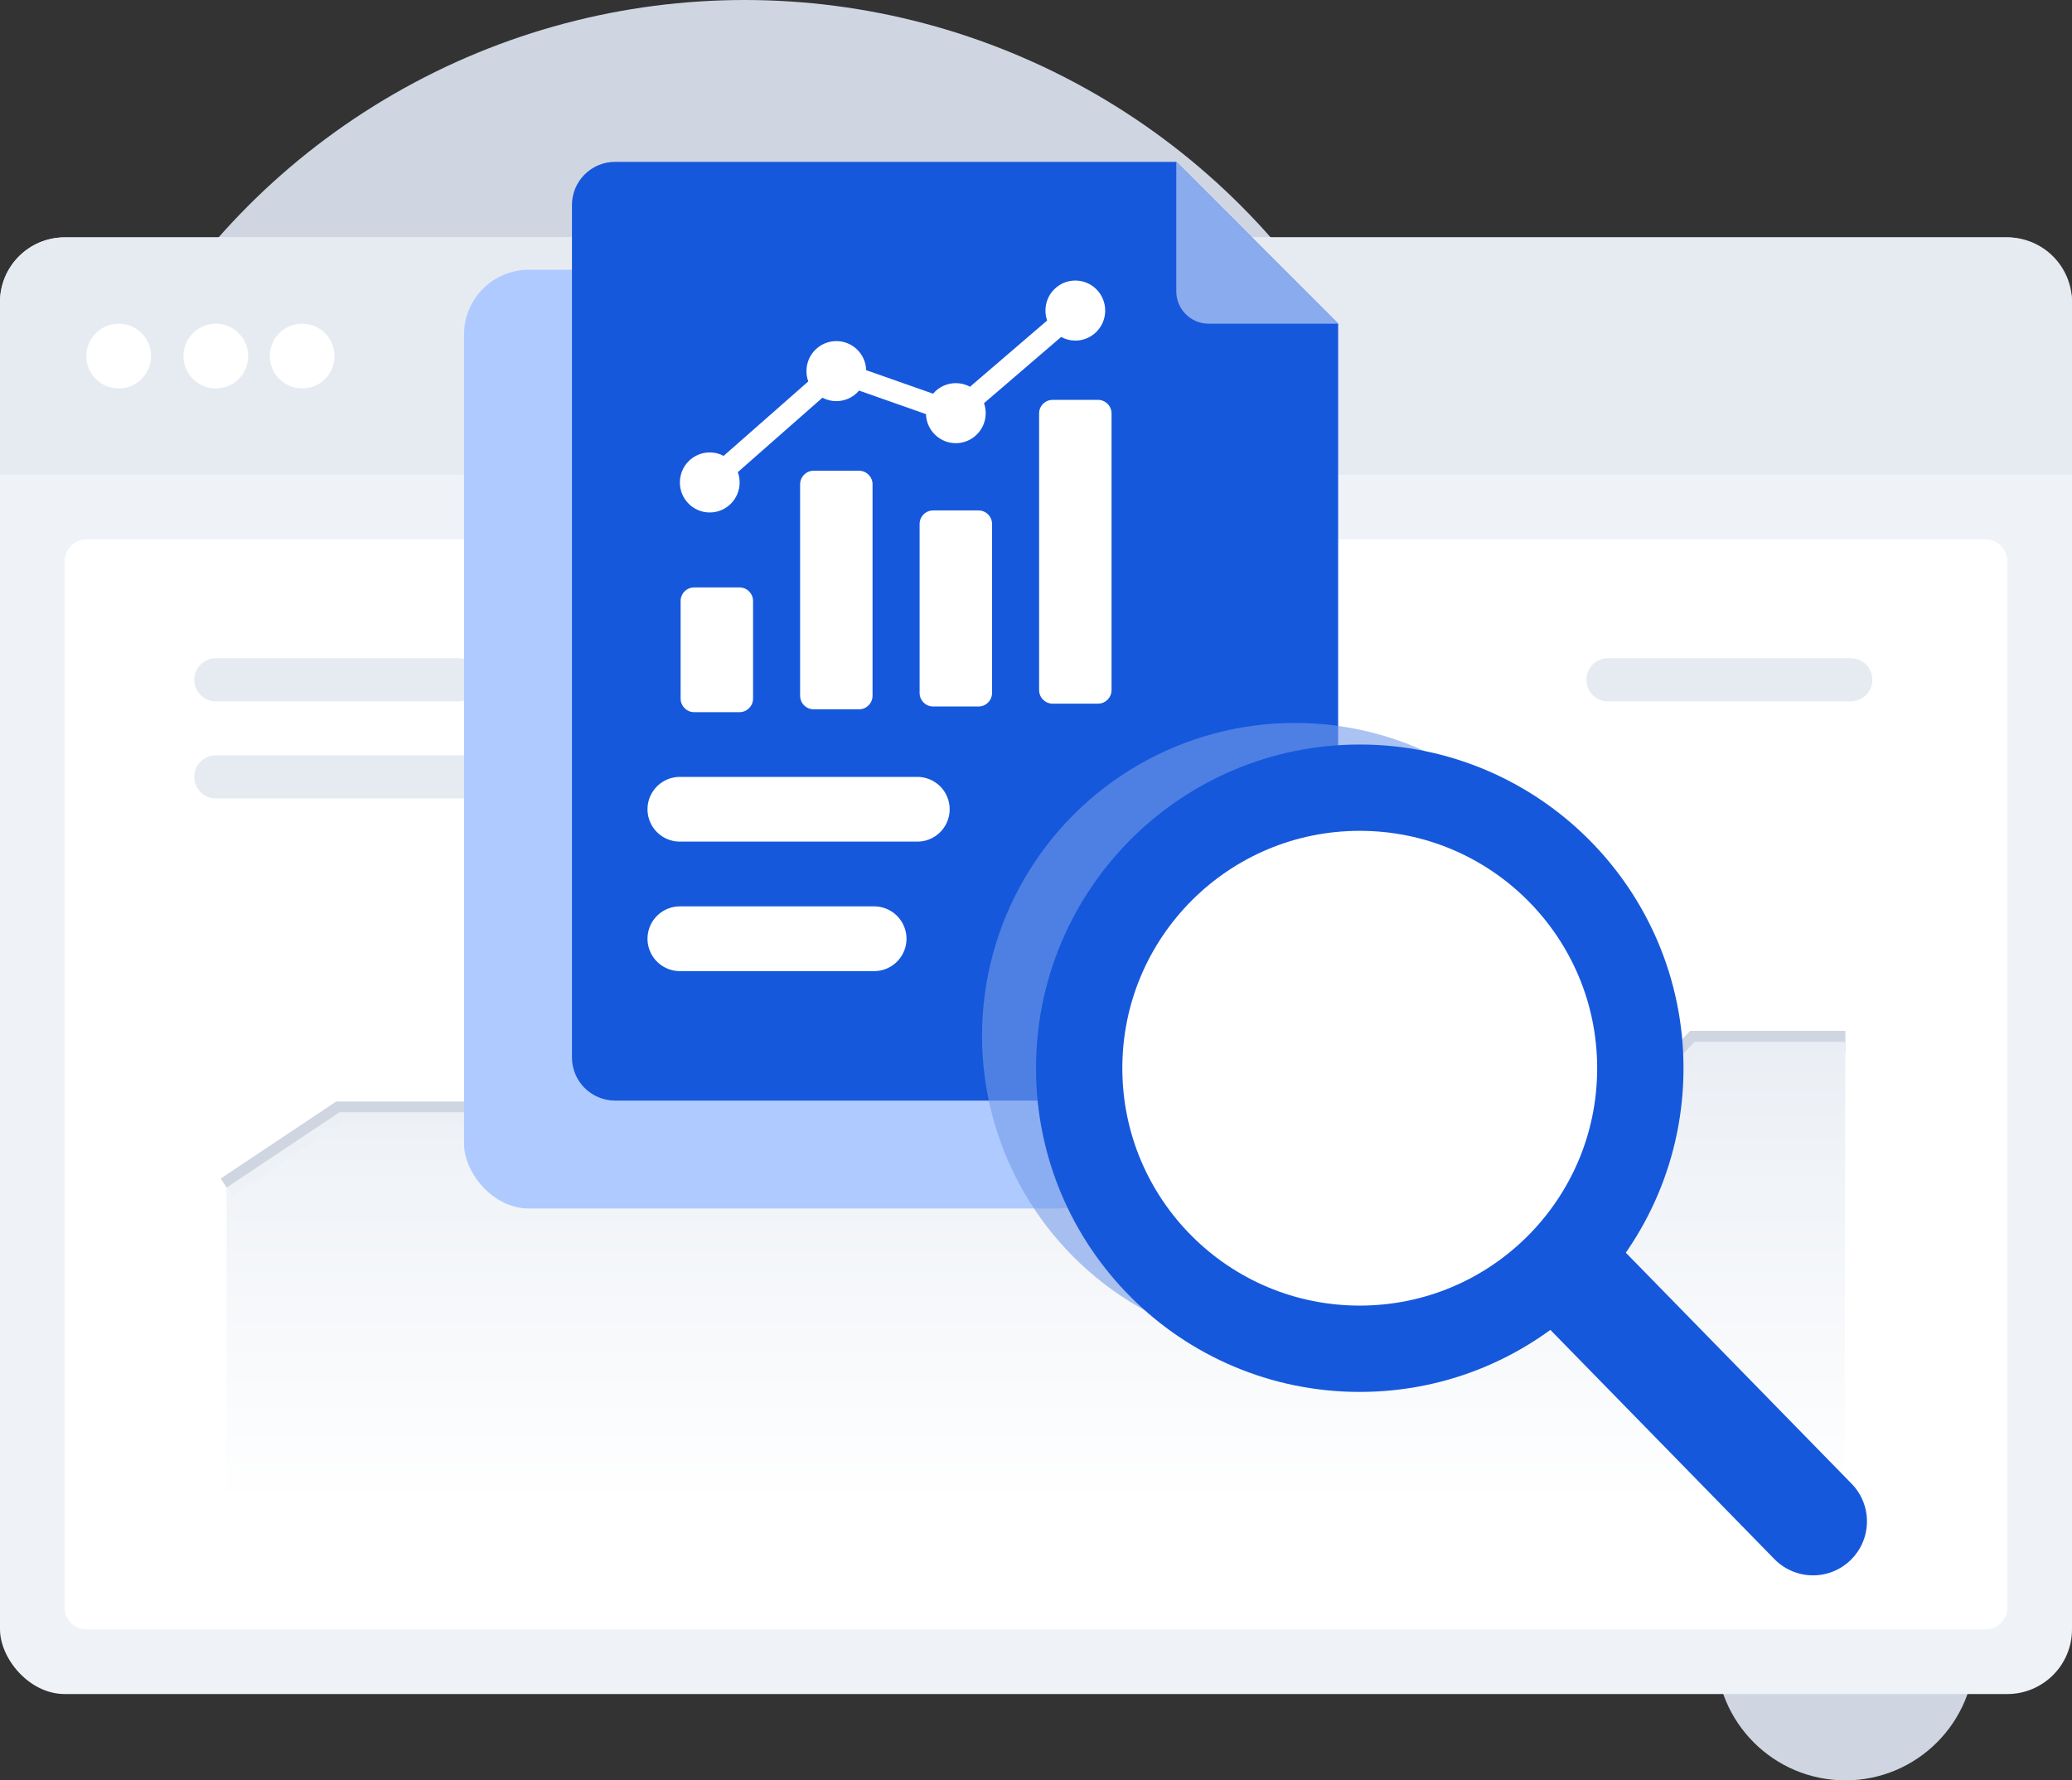 <?xml version="1.0" encoding="UTF-8"?>
<svg width="192px" height="165px" viewBox="0 0 192 165" version="1.1" xmlns="http://www.w3.org/2000/svg" xmlns:xlink="http://www.w3.org/1999/xlink">
    <rect x="0" y="0" width="192" height="165" fill="#333333" stroke="none"/>
    <title>Data Analytics in Laboratory</title>
    <defs>
        <linearGradient x1="50%" y1="-1.80411242e-13%" x2="50%" y2="91.091%" id="linearGradient-1">
            <stop stop-color="#E6EBF2" offset="0%"></stop>
            <stop stop-color="#FFFFFF" offset="100%"></stop>
        </linearGradient>
    </defs>
    <g id="Page-1" stroke="none" stroke-width="1" fill="none" fill-rule="evenodd">
        <g id="Lab-Data-Management" transform="translate(-1179, -1726)">
            <g id="Data-Analytics-in-Laboratory" transform="translate(1179, 1726)">
                <g id="Group-13-Copy">
                    <circle id="Oval" fill="#CFD6E1" cx="69" cy="65" r="65"></circle>
                    <circle id="Oval" fill="#CFD6E1" cx="171" cy="153" r="12"></circle>
                    <g id="Group-12" transform="translate(0, 22)">
                        <rect id="Rectangle" fill="#EFF3F8" x="0" y="0" width="192" height="135" rx="6"></rect>
                        <path d="M6,0 L186,0 C189.314,-6.08718376e-16 192,2.686 192,6 L192,22 L192,22 L0,22 L0,6 C-4.05812251e-16,2.686 2.686,6.08718376e-16 6,0 Z" id="Rectangle" fill="#E6EBF2"></path>
                        <path d="M8,28 L184,28 C185.105,28 186,28.895 186,30 L186,127 C186,128.105 185.105,129 184,129 L8,129 C6.895,129 6,128.105 6,127 L6,30 C6,28.895 6.895,28 8,28 Z" id="Rectangle" fill="#FFFFFF"></path>
                        <g id="Group-2" transform="translate(8, 8)" fill="#FFFFFF">
                            <circle id="Oval" cx="3" cy="3" r="3"></circle>
                            <circle id="Oval-Copy" cx="12" cy="3" r="3"></circle>
                            <circle id="Oval-Copy-2" cx="20" cy="3" r="3"></circle>
                        </g>
                    </g>
                </g>
                <g id="Group-3" transform="translate(21, 90)">
                    <polyline id="Path-4" stroke="#CFD6E1" stroke-width="2" points="0 20.058 10.465 13.081 24.855 13.081 34.012 8.721 47.529 8.721 56.25 13.081 70.64 8.93739465e-17 77.616 3.924 90.262 3.924 103.779 10.029 114.244 10.029 125.581 17.442 136.047 6.541 150 6.541"></polyline>
                    <polygon id="Path-4" fill-opacity="0.97" fill="url(#linearGradient-1)" points="0 20.058 10.465 13.081 24.855 13.081 34.012 8.721 47.529 8.721 56.25 13.081 70.64 8.93739465e-17 77.616 3.924 90.262 3.924 103.779 10.029 114.244 10.029 125.581 17.442 136.047 6.541 150 6.541 149.908 55.424 0 55.424"></polygon>
                </g>
                <line x1="20" y1="72" x2="64.5" y2="72" id="Path-5" stroke="#E6EBF2" stroke-width="4" stroke-linecap="round" stroke-linejoin="round"></line>
                <line x1="20" y1="63" x2="42.5" y2="63" id="Path-5-Copy" stroke="#E6EBF2" stroke-width="4" stroke-linecap="round" stroke-linejoin="round"></line>
                <line x1="149" y1="63" x2="171.5" y2="63" id="Path-5-Copy-2" stroke="#E6EBF2" stroke-width="4" stroke-linecap="round" stroke-linejoin="round"></line>
                <g id="Group-16" transform="translate(43, 15)">
                    <g id="Group-10">
                        <rect id="Rectangle" fill="#AFCAFF" x="0" y="10" width="61" height="87" rx="6"></rect>
                        <path d="M14,0 L66,0 L66,0 L81,15 L81,83 C81,85.209 79.209,87 77,87 L14,87 C11.791,87 10,85.209 10,83 L10,4 C10,1.791 11.791,4.05812251e-16 14,0 Z" id="Rectangle" fill="#1658DC"></path>
                        <path d="M66,0 L66,12 C66,13.657 67.343,15 69,15 L81,15 L81,15 L66,0 Z" id="Path-6" fill="#8AACEE"></path>
                        <g id="Group" transform="translate(20, 11)" fill="#FFFFFF">
                            <path d="M4.056,16.249 L11.898,9.351 C11.786,9.045 11.729,8.721 11.73,8.395 C11.73,6.858 12.969,5.612 14.498,5.612 C15.998,5.612 17.219,6.811 17.265,8.307 L23.463,10.487 C23.971,9.888 24.727,9.508 25.571,9.508 C26.03,9.508 26.483,9.622 26.887,9.842 L34.032,3.707 C33.928,3.41 33.875,3.097 33.875,2.782 C33.875,1.246 35.115,0 36.644,0 C38.173,0 39.412,1.246 39.412,2.782 C39.412,4.319 38.173,5.565 36.644,5.565 C36.184,5.566 35.732,5.451 35.328,5.231 L28.183,11.366 C28.287,11.664 28.34,11.976 28.339,12.291 C28.339,13.828 27.1,15.073 25.571,15.073 C24.071,15.073 22.85,13.875 22.804,12.379 L16.606,10.198 C16.098,10.797 15.342,11.177 14.498,11.177 C14.049,11.178 13.607,11.068 13.21,10.858 L5.369,17.756 C5.48,18.063 5.537,18.386 5.537,18.713 C5.537,20.249 4.297,21.495 2.768,21.495 C1.239,21.495 0,20.249 0,18.712 C0,17.176 1.239,15.93 2.768,15.93 C3.217,15.929 3.659,16.039 4.056,16.249 Z M34.538,11.06 C33.849,11.06 33.288,11.624 33.288,12.316 L33.288,37.956 C33.288,38.648 33.849,39.212 34.538,39.212 L38.75,39.212 C39.439,39.212 40,38.648 40,37.956 L40,12.316 C40,11.624 39.439,11.06 38.75,11.06 L34.538,11.06 Z M23.465,21.306 C22.776,21.306 22.215,21.87 22.215,22.562 L22.215,38.218 C22.215,38.911 22.776,39.475 23.465,39.475 L27.677,39.475 C28.366,39.475 28.927,38.91 28.927,38.218 L28.927,22.562 C28.927,21.87 28.366,21.306 27.677,21.306 L23.465,21.306 Z M12.392,17.627 C11.703,17.627 11.142,18.192 11.142,18.884 L11.142,38.481 C11.142,39.173 11.703,39.737 12.392,39.737 L16.604,39.737 C17.293,39.737 17.854,39.173 17.854,38.481 L17.854,18.884 C17.854,18.192 17.293,17.627 16.604,17.627 L12.392,17.627 Z M1.319,28.441 L5.531,28.441 C6.22,28.441 6.781,29.006 6.781,29.698 L6.781,38.744 C6.781,39.436 6.22,40 5.531,40 L1.319,40 C0.631,40 0.069,39.436 0.069,38.744 L0.069,29.698 C0.069,29.006 0.631,28.441 1.319,28.441 Z" id="Shape"></path>
                        </g>
                    </g>
                    <g id="Group-14" transform="translate(48, 52)">
                        <circle id="Oval" fill-opacity="0.6" fill="#739BEA" cx="29" cy="29" r="29"></circle>
                        <g id="Group-4" transform="translate(5, 2)" stroke="#1658DC">
                            <circle id="Oval" stroke-width="8" fill="#FFFFFF" cx="30" cy="30" r="26"></circle>
                            <line x1="50.5" y1="50" x2="72" y2="72" id="Path-7" stroke-width="10" stroke-linecap="round" stroke-linejoin="round"></line>
                        </g>
                    </g>
                    <line x1="20" y1="60" x2="42" y2="60" id="Path-8" stroke="#FFFFFF" stroke-width="6" stroke-linecap="round" stroke-linejoin="round"></line>
                    <line x1="20" y1="72" x2="38" y2="72" id="Path-8-Copy" stroke="#FFFFFF" stroke-width="6" stroke-linecap="round" stroke-linejoin="round"></line>
                </g>
            </g>
        </g>
    </g>
</svg>